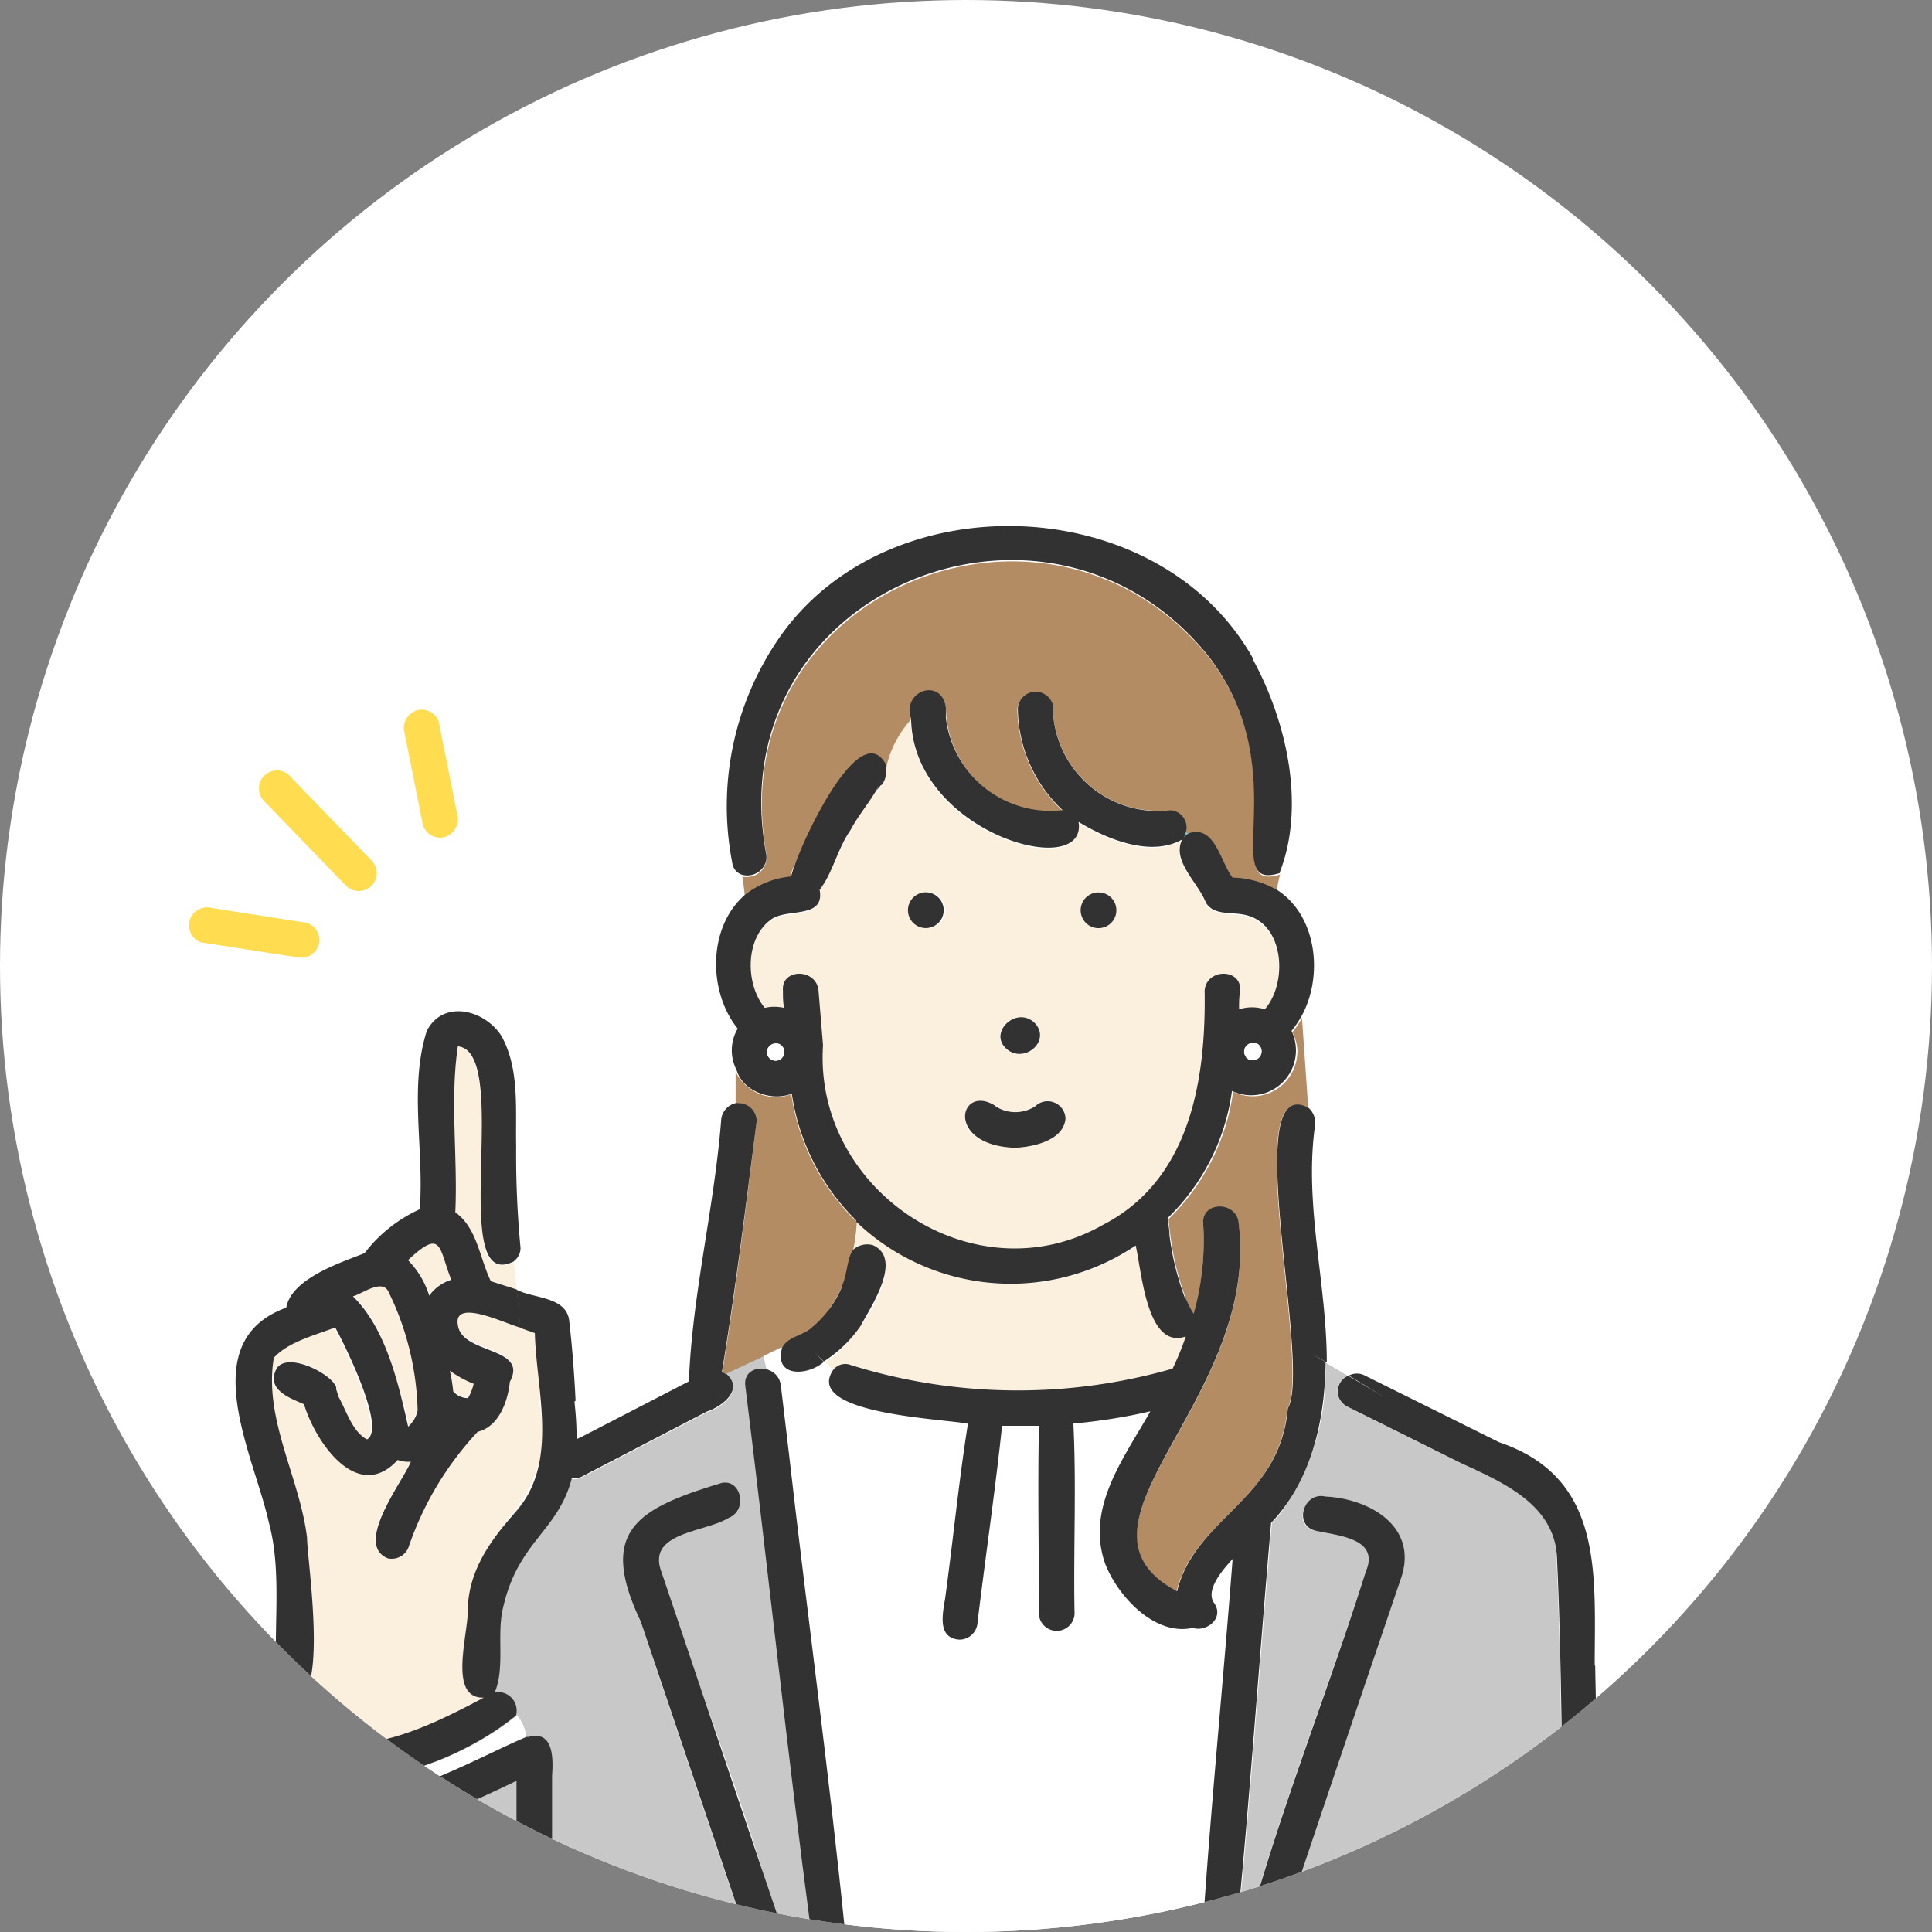 <svg xmlns="http://www.w3.org/2000/svg" xmlns:xlink="http://www.w3.org/1999/xlink" width="120" height="120.01" viewBox="0 0 120 120.01"><rect x="0" y="0" width="120" height="120.01" fill="#808080" stroke="none"/><defs><style>.cls-1{fill:none;}.cls-2{fill:#fff;}.cls-3{clip-path:url(#clip-path);}.cls-4{clip-path:url(#clip-path-2);}.cls-5{fill:#78c8c8;}.cls-6{fill:#b48c64;}.cls-7{fill:#fbefdd;}.cls-8{fill:#c8c8c8;}.cls-9{fill:#323232;}.cls-10{fill:#ffdc50;}</style><clipPath id="clip-path"><circle class="cls-1" cx="60" cy="60" r="60"/></clipPath><clipPath id="clip-path-2"><rect class="cls-1" x="11.67" y="32.68" width="87.75" height="87.32"/></clipPath></defs><g id="レイヤー_2" data-name="レイヤー 2"><g id="レイヤー_1-2" data-name="レイヤー 1"><g id="楕円形_111" data-name="楕円形 111"><circle class="cls-2" cx="60" cy="60" r="60"/><circle class="cls-2" cx="60" cy="60" r="59.5"/></g><g class="cls-3"><g id="マスクグループ_24" data-name="マスクグループ 24"><g id="グループ_554" data-name="グループ 554"><g class="cls-4"><g id="グループ_554-2" data-name="グループ 554-2"><path id="パス_3563" data-name="パス 3563" class="cls-5" d="M52.3,79.89c.08-.18,0-.06,0,0h0"/><path id="パス_3565" data-name="パス 3565" class="cls-6" d="M80.58,65.34a2.78,2.78,0,0,1-2.81,2.75,2.84,2.84,0,0,1-1.18-.28,13.57,13.57,0,0,1-4,7.9c0,.35.07.71.11,1.06s0,.08,0,0a17.47,17.47,0,0,0,1,4l-.06-.13a6.23,6.23,0,0,0,.5,1,16.79,16.79,0,0,0,.59-5.6c-.1-1.42,2.11-1.41,2.21,0,1.32,11-11.56,18.7-3.87,22.83,1.11-4.59,6.39-5.64,6.89-11.36,1.51-2.65-3.1-21.1,1.3-18.66l-.39-5.62a5.7,5.7,0,0,1-.6.88,2.78,2.78,0,0,1,.32,1.27"/><path id="パス_3566" data-name="パス 3566" class="cls-5" d="M73.76,51.82l.14-.07-.22-.09a1.14,1.14,0,0,1-.15.36,1.43,1.43,0,0,1,.23-.2"/><path id="パス_3567" data-name="パス 3567" class="cls-7" d="M54.76,48.76a13.77,13.77,0,0,1-1.1,1.5,4.3,4.3,0,0,0,.82-1.15c-1.58,1.83-2.41,4.22-3.6,6.23.37,1.83-2,1.12-3,1.83-1.64,1.16-1.63,4-.4,5.5a2.7,2.7,0,0,1,1.2,0c0-.35,0-.71-.08-1.05-.11-1.42,2.1-1.41,2.21,0,.1,1.12.19,2.25.28,3.38-.56,9,9.41,15.72,17.4,11.15,5.4-2.79,6.39-9,6.3-14.54.1-1.41,2.3-1.41,2.21,0,0,.38-.05.77-.07,1.15a2.73,2.73,0,0,1,1.6,0c1.47-1.7,1.22-5.53-1.42-5.9-.76-.13-1.77,0-2.24-.72-.43-1.25-2.14-2.59-1.47-3.94-1.94,1.12-4.67,0-6.44-1.09.59,3.72-10.29.7-10.4-6.4a6.55,6.55,0,0,0-1.56,3,1.23,1.23,0,0,1-.28,1.07m13.49,6.67a1.11,1.11,0,1,1-1.11,1.11,1.11,1.11,0,0,1,1.11-1.11m-6,8.47c.51-1.34,2.89-.55,2.25.85s-2.89.55-2.25-.85m-2,4.77c1.28-1.14,2.08,1.34,4.06,0a1.1,1.1,0,0,1,1.56,1.56h0c-1.31,1.68-7.2,1.11-5.62-1.6M57.61,55.43a1.11,1.11,0,1,1-1.11,1.11,1.11,1.11,0,0,1,1.11-1.11"/><path id="パス_3568" data-name="パス 3568" class="cls-6" d="M49.15,54.19c.6-1.39,4.15-9.86,5.89-6.5a6.53,6.53,0,0,1,1.55-3c-.6-1.74,1.9-2.6,2.16-.7a6.54,6.54,0,0,0,6.66,6.42c.21,0,.43,0,.64,0a8.77,8.77,0,0,1-2.86-6.38,1.11,1.11,0,0,1,2.21,0A6.53,6.53,0,0,0,72,50.36l.59,0a1.09,1.09,0,0,1,1.09,1.11,1.64,1.64,0,0,1,0,.23l.22.09c1.59-.47,1.91,1.83,2.67,2.77a5.69,5.69,0,0,1,2.73.76,9.12,9.12,0,0,1,.21-1c-3.85,1.21,1.06-6.33-4.4-13.46-10-12.45-30.46-4.1-27.5,12.22a1.22,1.22,0,0,1-1,1.37,1.2,1.2,0,0,1-.5,0c.07.46.13.91.16,1.37a5.36,5.36,0,0,1,2.87-1.14.77.77,0,0,1,0-.37"/><path id="パス_3569" data-name="パス 3569" class="cls-8" d="M79.54,94c-.17.21-.36.41-.54.6-.75,8.46-1.31,17-2.15,25.4h.59c2-7.5,5-14.9,7.37-22.36,1-2.08-1.63-2.36-3.08-2.56s-.8-2.44.59-2.13c2.8.2,5.82,1.91,4.67,5.14-2.48,7.3-4.93,14.61-7.4,21.91H97.3c-.37-7.69-.26-15.44-.62-23.14,0-3.4-3.3-4.79-6-6l-7.06-3.51a1.06,1.06,0,0,1,.09-1.9l-1.39-.82A15,15,0,0,1,79.54,94"/><path id="パス_3570" data-name="パス 3570" class="cls-6" d="M51.42,81.43a8.31,8.31,0,0,0,.88-1.53,12,12,0,0,0,.92-4,13.83,13.83,0,0,1-4.07-7.93,2.78,2.78,0,0,1-3.46-1.41c0,.65,0,1.33,0,2a1.1,1.1,0,0,1,1.3.89.62.62,0,0,1,0,.19c-.64,5.2-1.27,10.42-2.13,15.59a1.09,1.09,0,0,1,.23.14l3.51-1.66c.36-.72,1.34-.75,1.89-1.3h0a7.33,7.33,0,0,0,1-1"/><path id="パス_3571" data-name="パス 3571" class="cls-8" d="M45.07,85.35c1.18,1-.17,2.05-1.17,2.38l-7.7,4a1.11,1.11,0,0,1-1.51-.42s0-.1-.08-.16c-7.89,6.73-7.49,18-8.41,28.88H46.31Q43,110.35,39.8,100.72c-2.65-5.55-.31-7,4.85-8.56,1.33-.51,1.9,1.63.59,2.13-1.43.89-5,.88-4.18,3.27,2.37,7.48,5.37,14.91,7.4,22.44h1.95c-1-7.51-1.8-15.08-2.74-22.62L46.32,86.06c-.1-.85.66-1.18,1.32-1l-.19-.83Z"/><path id="パス_3572" data-name="パス 3572" class="cls-2" d="M76.6,96.85c-.66.68-1.68,1.93-1.15,2.72.63.94-.46,1.84-1.33,1.56-2.34.51-4.62-1.89-5.41-3.94-1.27-3.47,1.17-6.65,2.79-9.52a35.36,35.36,0,0,1-4.79.76c.2,3.87,0,7.79.07,11.66a1.11,1.11,0,1,1-2.21,0c0-3.84,0-7.69,0-11.52-.77,0-1.53,0-2.29,0-.43,4.06-1,8.12-1.52,12.18a1.12,1.12,0,0,1-1.1,1.1c-1.43-.07-1.07-1.62-.91-2.59.49-3.6.84-7.23,1.41-10.82-1.54-.36-10.16-.6-8.39-3.31-.22-.18-.42-.37-.63-.56-1,.88-3.12,1-2.59-.89l-1.13.54.19.83c1.62.66.92,3.72,1.4,5.2,1.13,9.92,2.45,19.83,3.49,29.74H74.74c.5-7.71,1.27-15.43,1.86-23.15"/><path id="パス_3573" data-name="パス 3573" class="cls-7" d="M52.9,84.79a34.85,34.85,0,0,0,20,.24,16.75,16.75,0,0,0,.82-2c-2.43.85-2.73-4.09-3.11-5.66a13.85,13.85,0,0,1-17.37-1.49,8.79,8.79,0,0,1-.24,2,1.15,1.15,0,0,1,1.24-.5c2.39,1.13-1.43,6.49-3,7.23.21.2.41.39.63.57a1,1,0,0,1,1.11-.34"/><path id="パス_3574" data-name="パス 3574" class="cls-9" d="M61.83,68.69c-2.25-1.43-3.18,2.44,1.21,2.6,1.15-.05,3-.45,3.14-1.8a1.11,1.11,0,0,0-1.88-.78,2.26,2.26,0,0,1-2.47,0"/><path id="パス_3575" data-name="パス 3575" class="cls-9" d="M99.05,103.45c0-5.67.59-11.67-5.94-13.87l-8.33-4.14a1.06,1.06,0,0,0-1,0L86,86.79l-2.26-1.34a1.06,1.06,0,0,0-.57,1.38,1.15,1.15,0,0,0,.48.52l7.06,3.51c2.65,1.22,5.92,2.6,6,6,.36,7.7.25,15.44.62,23.13h2.12c0-5.5-.28-11-.37-16.54"/><path id="パス_3576" data-name="パス 3576" class="cls-9" d="M45.07,85.35l-1.06.5,1.06-.5a1.09,1.09,0,0,0-.23-.14C45.7,80,46.33,74.82,47,69.62a1.11,1.11,0,0,0-1.13-1.1.62.62,0,0,0-.19,0,20.45,20.45,0,0,1-1.19,6.88,20.45,20.45,0,0,0,1.19-6.88,1.17,1.17,0,0,0-.89,1.08c-.42,5.38-1.81,10.9-2,16.2l-6.62,3.42c-.77.38-2,.81-1.56,1.89.4-.34.82-.68,1.26-1-.44.31-.86.65-1.26,1a1.12,1.12,0,0,0,1.44.64.52.52,0,0,0,.15-.07l7.69-4c1-.33,2.37-1.41,1.18-2.38"/><path id="パス_3577" data-name="パス 3577" class="cls-9" d="M49,90.26l-.5-4.2c-.16-1.4-2.37-1.41-2.21,0,1.4,11.31,2.6,22.65,4.09,33.94h2.11c-1-9.91-2.36-19.83-3.49-29.74"/><path id="パス_3578" data-name="パス 3578" class="cls-9" d="M54.76,48.76A1.27,1.27,0,0,0,55,47.68a10.34,10.34,0,0,1-.56,1.43l.28-.35"/><path id="パス_3579" data-name="パス 3579" class="cls-9" d="M81.41,84.05l1,.57c0-4.89-1.41-9.75-.74-14.65a1.25,1.25,0,0,0-.38-1.15l.16,2.26-.16-2.26c-4.41-2.41.22,16-1.3,18.66-.5,5.72-5.76,6.76-6.88,11.36C65.37,94.72,78.26,87,76.94,76c-.1-1.41-2.31-1.42-2.21,0a16.79,16.79,0,0,1-.59,5.6,5.46,5.46,0,0,1-.5-1l0,.13a17.2,17.2,0,0,1-1-4v0c0-.36-.08-.71-.12-1.07a13.52,13.52,0,0,0,4-7.9,2.78,2.78,0,0,0,3.7-1.31,2.81,2.81,0,0,0,0-2.42,6.81,6.81,0,0,0,.6-.88l-.07-.91.07.91c1.4-2.49,1-6.34-1.57-7.92A3.75,3.75,0,0,0,79.42,57a3.75,3.75,0,0,1-.12-1.73,5.76,5.76,0,0,0-2.74-.76c-.75-.94-1.08-3.25-2.67-2.77a4.52,4.52,0,0,1,1.24,1,4.52,4.52,0,0,0-1.24-1,1,1,0,0,0-.37.27.82.82,0,0,0,.15-.36,3.09,3.09,0,0,0-1-.17,3.09,3.09,0,0,1,1,.17,1.08,1.08,0,0,0-.83-1.31.88.88,0,0,0-.24,0,6.53,6.53,0,0,1-7.17-5.79,5.63,5.63,0,0,1,0-.58,1.11,1.11,0,0,0-2.21,0A8.76,8.76,0,0,0,66,50.32a6.54,6.54,0,0,1-7.25-5.75c0-.2,0-.41,0-.62-.26-1.9-2.77-1.05-2.16.7a3.24,3.24,0,0,1,.75-.52,3.24,3.24,0,0,0-.75.52c.12,7.12,11,10.11,10.4,6.4,1.77,1.08,4.5,2.2,6.44,1.09-.67,1.34,1,2.69,1.47,3.93.47.76,1.48.59,2.24.72,2.64.38,2.89,4.21,1.42,5.9a2.65,2.65,0,0,0-1.6,0c0-.39,0-.77.07-1.15.1-1.42-2.11-1.41-2.21,0,.09,5.51-.89,11.74-6.3,14.53-8,4.57-18-2.14-17.4-11.15l-.28-3.38c-.12-1.41-2.33-1.42-2.21,0,0,.35,0,.7.07,1.06a2.71,2.71,0,0,0-1.2,0c-1.22-1.48-1.23-4.34.41-5.5,1-.71,3.33,0,3-1.83.82-1.07,1.11-2.55,1.91-3.7.71-1.35,1.88-2.44,2.25-4-1.65-3.4-5.63,5.41-5.93,6.87a5.4,5.4,0,0,0-2.87,1.14c.06.85.06,1.7.06,2.54,0-.84,0-1.7-.06-2.54-2.31,2-2.31,6-.45,8.31a2.66,2.66,0,0,0-.1,2.51V65.6c-.34,1.84,1.91,2.94,3.46,2.33a13.88,13.88,0,0,0,4.07,7.94A3.46,3.46,0,0,0,53,74.81a3.46,3.46,0,0,1,.17,1.06,13.87,13.87,0,0,0,17.37,1.49c.37,1.56.68,6.5,3.11,5.65a16.11,16.11,0,0,1-.82,2,34.85,34.85,0,0,1-20-.23.94.94,0,0,0-1.1.34,4.65,4.65,0,0,0,3.09,1.32,4.65,4.65,0,0,1-3.09-1.32c-1.77,2.7,6.83,3,8.39,3.31-.57,3.59-.92,7.22-1.41,10.81-.16,1-.52,2.53.91,2.6a1.13,1.13,0,0,0,1.1-1.1c.49-4.06,1.09-8.12,1.52-12.18.76,0,1.52,0,2.29,0-.08,3.83,0,7.68,0,11.52a1.11,1.11,0,1,0,2.21,0c-.07-3.88.12-7.8-.07-11.66a35,35,0,0,0,4.78-.76c-1.61,2.87-4.06,6-2.79,9.51.8,2,3.07,4.46,5.42,3.94.86.28,2-.61,1.32-1.56-.53-.79.5-2,1.16-2.72-.59,7.72-1.36,15.44-1.87,23.16h2.12c.83-8.45,1.4-16.94,2.14-25.4,2.52-2.64,3.36-6.43,3.38-10ZM77.28,65.27a.54.54,0,1,1,0,.1.38.38,0,0,0,0-.1m-28.56.1a.55.55,0,0,1-.58.51.54.54,0,0,1-.5-.58v0a.54.54,0,0,1,1.08.1"/><path id="パス_3580" data-name="パス 3580" class="cls-9" d="M79.6,120Q83.29,109,87,98.09c1.15-3.22-1.87-5-4.68-5.14-1.38-.31-2,1.82-.58,2.13s4,.48,3.08,2.56c-2.35,7.46-5.35,14.86-7.37,22.36h2.15a0,0,0,0,1,0,0"/><path id="パス_3581" data-name="パス 3581" class="cls-9" d="M48.43,119.38q-3.69-10.9-7.37-21.82c-.84-2.4,2.75-2.38,4.18-3.27,1.31-.51.74-2.64-.59-2.13-5.17,1.57-7.5,3-4.85,8.56L46.31,120h2.14a1,1,0,0,0,0-.62"/><path id="パス_3582" data-name="パス 3582" class="cls-2" d="M48.67,65.13c-.32-.73-1.41-.07-.91.56a.54.54,0,0,0,.91-.56"/><path id="パス_3583" data-name="パス 3583" class="cls-2" d="M77.4,65.69a.55.55,0,0,0,.77,0,.53.53,0,0,0,.15-.61c-.33-.73-1.41-.07-.92.56"/><path id="パス_3584" data-name="パス 3584" class="cls-9" d="M62.69,65.28c1.11.68,2.57-.7,1.58-1.74-1.18-1.15-3.08.75-1.58,1.74"/><path id="パス_3585" data-name="パス 3585" class="cls-9" d="M52.31,79.83a.15.15,0,0,0,0,.07h0a.15.15,0,0,1,0-.07"/><path id="パス_3586" data-name="パス 3586" class="cls-9" d="M53.41,82.43c.66-1.23,2.71-4.23.81-5.09a1.32,1.32,0,0,0-1.18.24c-.41.39-.42,1.61-.73,2.25,0-.06,0,0,0,.06h0a6.48,6.48,0,0,1-1.84,2.52v0c-.55.55-1.53.58-1.89,1.3l3.2-1.51-3.2,1.51c-.53,1.86,1.59,1.76,2.59.88L50.6,84l.57.56a8,8,0,0,0,2.24-2.14"/><path id="パス_3587" data-name="パス 3587" class="cls-9" d="M72.72,76.77a.09.09,0,0,0,0,0c0,.08.06.27,0,0"/><path id="パス_3588" data-name="パス 3588" class="cls-9" d="M57.61,55.43a1.11,1.11,0,1,0,0,2.21,1.11,1.11,0,0,0,0-2.21"/><path id="パス_3589" data-name="パス 3589" class="cls-9" d="M68.24,55.43a1.11,1.11,0,1,0,1.1,1.11,1.11,1.11,0,0,0-1.1-1.11"/><path id="パス_3590" data-name="パス 3590" class="cls-9" d="M77.84,40.92C72,30.45,55.11,29.86,48.37,39.66a18.4,18.4,0,0,0-2.89,13.92.89.89,0,0,0,.6.75,10.8,10.8,0,0,0-.39-1.61,10.8,10.8,0,0,1,.39,1.61,1.21,1.21,0,0,0,1.5-.83,1.2,1.2,0,0,0,0-.5c-3-16.32,17.54-24.67,27.5-12.22,5.47,7.15.54,14.66,4.4,13.45A11,11,0,0,0,80,51.49a11,11,0,0,1-.53,2.74c1.64-4.15.46-9.41-1.67-13.31"/><path id="パス_3591" data-name="パス 3591" class="cls-5" d="M21,86.74s0,0,0,0"/><path id="パス_3592" data-name="パス 3592" class="cls-5" d="M22.81,89.4h0Z"/><path id="パス_3593" data-name="パス 3593" class="cls-5" d="M25.36,88.6l.09.07-.09-.07h0"/><path id="パス_3594" data-name="パス 3594" class="cls-7" d="M28.16,86.38a1.21,1.21,0,0,0,.91.41,3,3,0,0,0,.35-.89,7.1,7.1,0,0,1-1.48-.81,11.21,11.21,0,0,1,.22,1.29"/><path id="パス_3595" data-name="パス 3595" class="cls-7" d="M30.12,77.49c-.72-2.44.83-12.2-1.68-12.5-.5,3.33,0,6.9-.17,10.31,1.37,1,1.53,2.89,2.22,4.28.54.16,1.07.34,1.6.52l-.17-1.76a1.1,1.1,0,0,1-1.8-.85"/><path id="パス_3596" data-name="パス 3596" class="cls-2" d="M15.37,109.77a.86.86,0,0,1,1.18.25c4.28,4.44,11.63-.21,16.15-2.12a2.7,2.7,0,0,0-.58-1.37c-4,3.34-12.73,6.44-16.52,1.2h-.75a4.9,4.9,0,0,0-.18,2.63,1,1,0,0,1,.71-.58"/><path id="パス_3597" data-name="パス 3597" class="cls-7" d="M33.54,87c-.06-1.41-.18-2.82-.32-4.23l-.91-.32.08.85-.08-.85c-.89-.18-4.47-2-3.85,0,.53,1.58,4.32,1.2,3.19,3.3-.1,1.2-.67,2.81-2,3.12A19.79,19.79,0,0,0,25.41,96a1.12,1.12,0,0,1-1.36.77c-2.12-.84.85-4.65,1.43-6a1.9,1.9,0,0,1-.82-.12c-2.5,2.73-5.11-1.11-5.82-3.46-.89-.38-2.42-.86-1.75-2.12s3.44.18,3.75,1.06c0,.33.05.39,0,.2s0-.12,0,0,.09.29.13.43c.52.89.85,2.12,1.76,2.66,0,0,.08,0,0,0,1.16-.7-1.4-5.89-2-6.94-1.25.48-2.9.83-3.81,1.87-.65,3.8,1.6,7.45,2.06,11.18,0,1.62,1.7,12.2-1.76,9.76v1.3c3.63,3.59,9.05.85,12.83-1.14-2.34.1-.91-4.16-1-5.63.45-5.58,5.73-6,4.43-12.78"/><path id="パス_3598" data-name="パス 3598" class="cls-8" d="M32.08,110.62c-4.56,2.21-10.35,4.81-15.3,2.47V120h15.3Z"/><path id="パス_3599" data-name="パス 3599" class="cls-7" d="M25.09,87.2a6.27,6.27,0,0,1,.27,1.37C27,87,24.91,82.2,24.17,80.28c-.36-1-1.59,0-2.25.2,1.83,1.6,2.36,4.47,3.17,6.72"/><path id="パス_3600" data-name="パス 3600" class="cls-7" d="M25.36,78.24a5.41,5.41,0,0,1,1.3,2.2,2.53,2.53,0,0,1,1.37-1c-.79-2-.55-3.27-2.68-1.22h0"/><path id="パス_3601" data-name="パス 3601" class="cls-9" d="M31.49,79.9l-1-.32c-.69-1.39-.85-3.32-2.21-4.28.16-3.4-.34-7,.16-10.31,3.41.33-.74,15.52,3.49,13.35l-.19-1.9.18,1.89a1,1,0,0,0,.41-.84,60.92,60.92,0,0,1-.27-6.33c-.05-2.26.22-4.74-.9-6.79-1-1.62-3.61-2.35-4.65-.34-1.12,3.51-.15,7.42-.44,11.08a9,9,0,0,0-3.43,2.73c-1.56.61-4.54,1.59-4.86,3.38-5.79,2.11-2,9.16-1.08,13.35.93,3.43.11,7.32.61,10.7h0c3.46,2.45,1.77-8.19,1.76-9.77-.45-3.73-2.71-7.37-2.06-11.17.92-1,2.55-1.39,3.81-1.88.58,1.06,3.15,6.21,2,6.94,0,0,0,0-.06,0-.91-.53-1.24-1.77-1.75-2.66,0-.07-.19-.64-.13-.37s0,.12,0-.2c-.31-.88-3.2-2.3-3.75-1.06s.86,1.73,1.75,2.12c.71,2.35,3.33,6.18,5.82,3.46a2.06,2.06,0,0,0,.82.11c-.57,1.33-3.55,5.15-1.43,6A1.12,1.12,0,0,0,25.41,96a19.84,19.84,0,0,1,4.26-7.07c1.32-.31,1.88-1.91,2-3.11,1.13-2.1-2.66-1.72-3.18-3.3-.62-2.09,3-.24,3.84-.06l-.22-2.36-.6-.2M21,86.74v0M22.8,89.4h0m2.56-.8h0l.09.07-.09-.06m.58-1a1.83,1.83,0,0,1-.59,1c-.61-2.73-1.4-6.12-3.43-8.09.66-.2,1.89-1.16,2.25-.2a17.65,17.65,0,0,1,1.77,7.28m.72-7.12a5.38,5.38,0,0,0-1.32-2.21c2.14-2,1.9-.78,2.69,1.22a2.65,2.65,0,0,0-1.38,1m2.77,5.46a3.24,3.24,0,0,1-.35.89,1.22,1.22,0,0,1-.92-.42,9.48,9.48,0,0,0-.21-1.28,7.1,7.1,0,0,0,1.48.81"/><path id="パス_3602" data-name="パス 3602" class="cls-9" d="M35.75,87c-.08-1.68-.21-3.36-.4-5-.2-1.47-2.19-1.34-3.26-1.89l.22,2.37.91.32c.1,3.66,1.5,8-1.16,11.08-1.52,1.68-2.9,3.57-3,5.93.11,1.48-1.32,5.71,1,5.63-3.77,2-9.2,4.73-12.83,1.14h0a1.13,1.13,0,0,0-1.55.37,1.16,1.16,0,0,0-.15.8h0c3.79,5.23,12.48,2.13,16.52-1.2a3,3,0,0,0-.7-.64,3,3,0,0,1,.7.64,1.15,1.15,0,0,0-.8-1.41,1.06,1.06,0,0,0-.53,0c.67-1.56.11-3.61.53-5.3,1.27-5.58,5.34-4.7,4.43-12.78M30.8,105.9c0-.61-.61-1.84-.61-2.45,0,.61.61,1.84.61,2.45"/><path id="パス_3603" data-name="パス 3603" class="cls-9" d="M32.8,107.88h-.1a14.7,14.7,0,0,1-.06,2.3,14.7,14.7,0,0,0,.06-2.3c-4.51,1.92-11.87,6.57-16.15,2.13a1.16,1.16,0,0,0-1.89.34,19.29,19.29,0,0,1,.19,2.28,19.29,19.29,0,0,0-.19-2.28c-.26,3.17,0,6.44-.1,9.64h2.22v-6.91c4.95,2.34,10.73-.26,15.3-2.47V120h2.21v-9.71c.08-1.12.08-2.85-1.49-2.4"/><path id="パス_3604" data-name="パス 3604" class="cls-10" d="M28.41,50.63l-1-5c-.05-.25-.09-.49-.14-.73a1.12,1.12,0,0,0-1.37-.78,1.15,1.15,0,0,0-.78,1.37l1,5,.14.72a1.12,1.12,0,0,0,1.37.78,1.16,1.16,0,0,0,.78-1.37"/><path id="パス_3605" data-name="パス 3605" class="cls-10" d="M18.57,48.79l-.63-.66a1.12,1.12,0,0,0-1.58,1.58l4.49,4.64.63.65a1.11,1.11,0,1,0,1.61-1.54l0,0-4.49-4.64"/><path id="パス_3606" data-name="パス 3606" class="cls-10" d="M19,57.31,13.8,56.5l-.73-.12a1.12,1.12,0,0,0-.6,2.15l5.22.81.74.11a1.14,1.14,0,0,0,1.37-.77A1.12,1.12,0,0,0,19,57.31"/></g></g></g></g></g><g id="楕円形_111-2" data-name="楕円形 111"><circle class="cls-1" cx="60" cy="60" r="60"/><circle class="cls-1" cx="60" cy="60" r="59.5"/></g></g></g></svg>